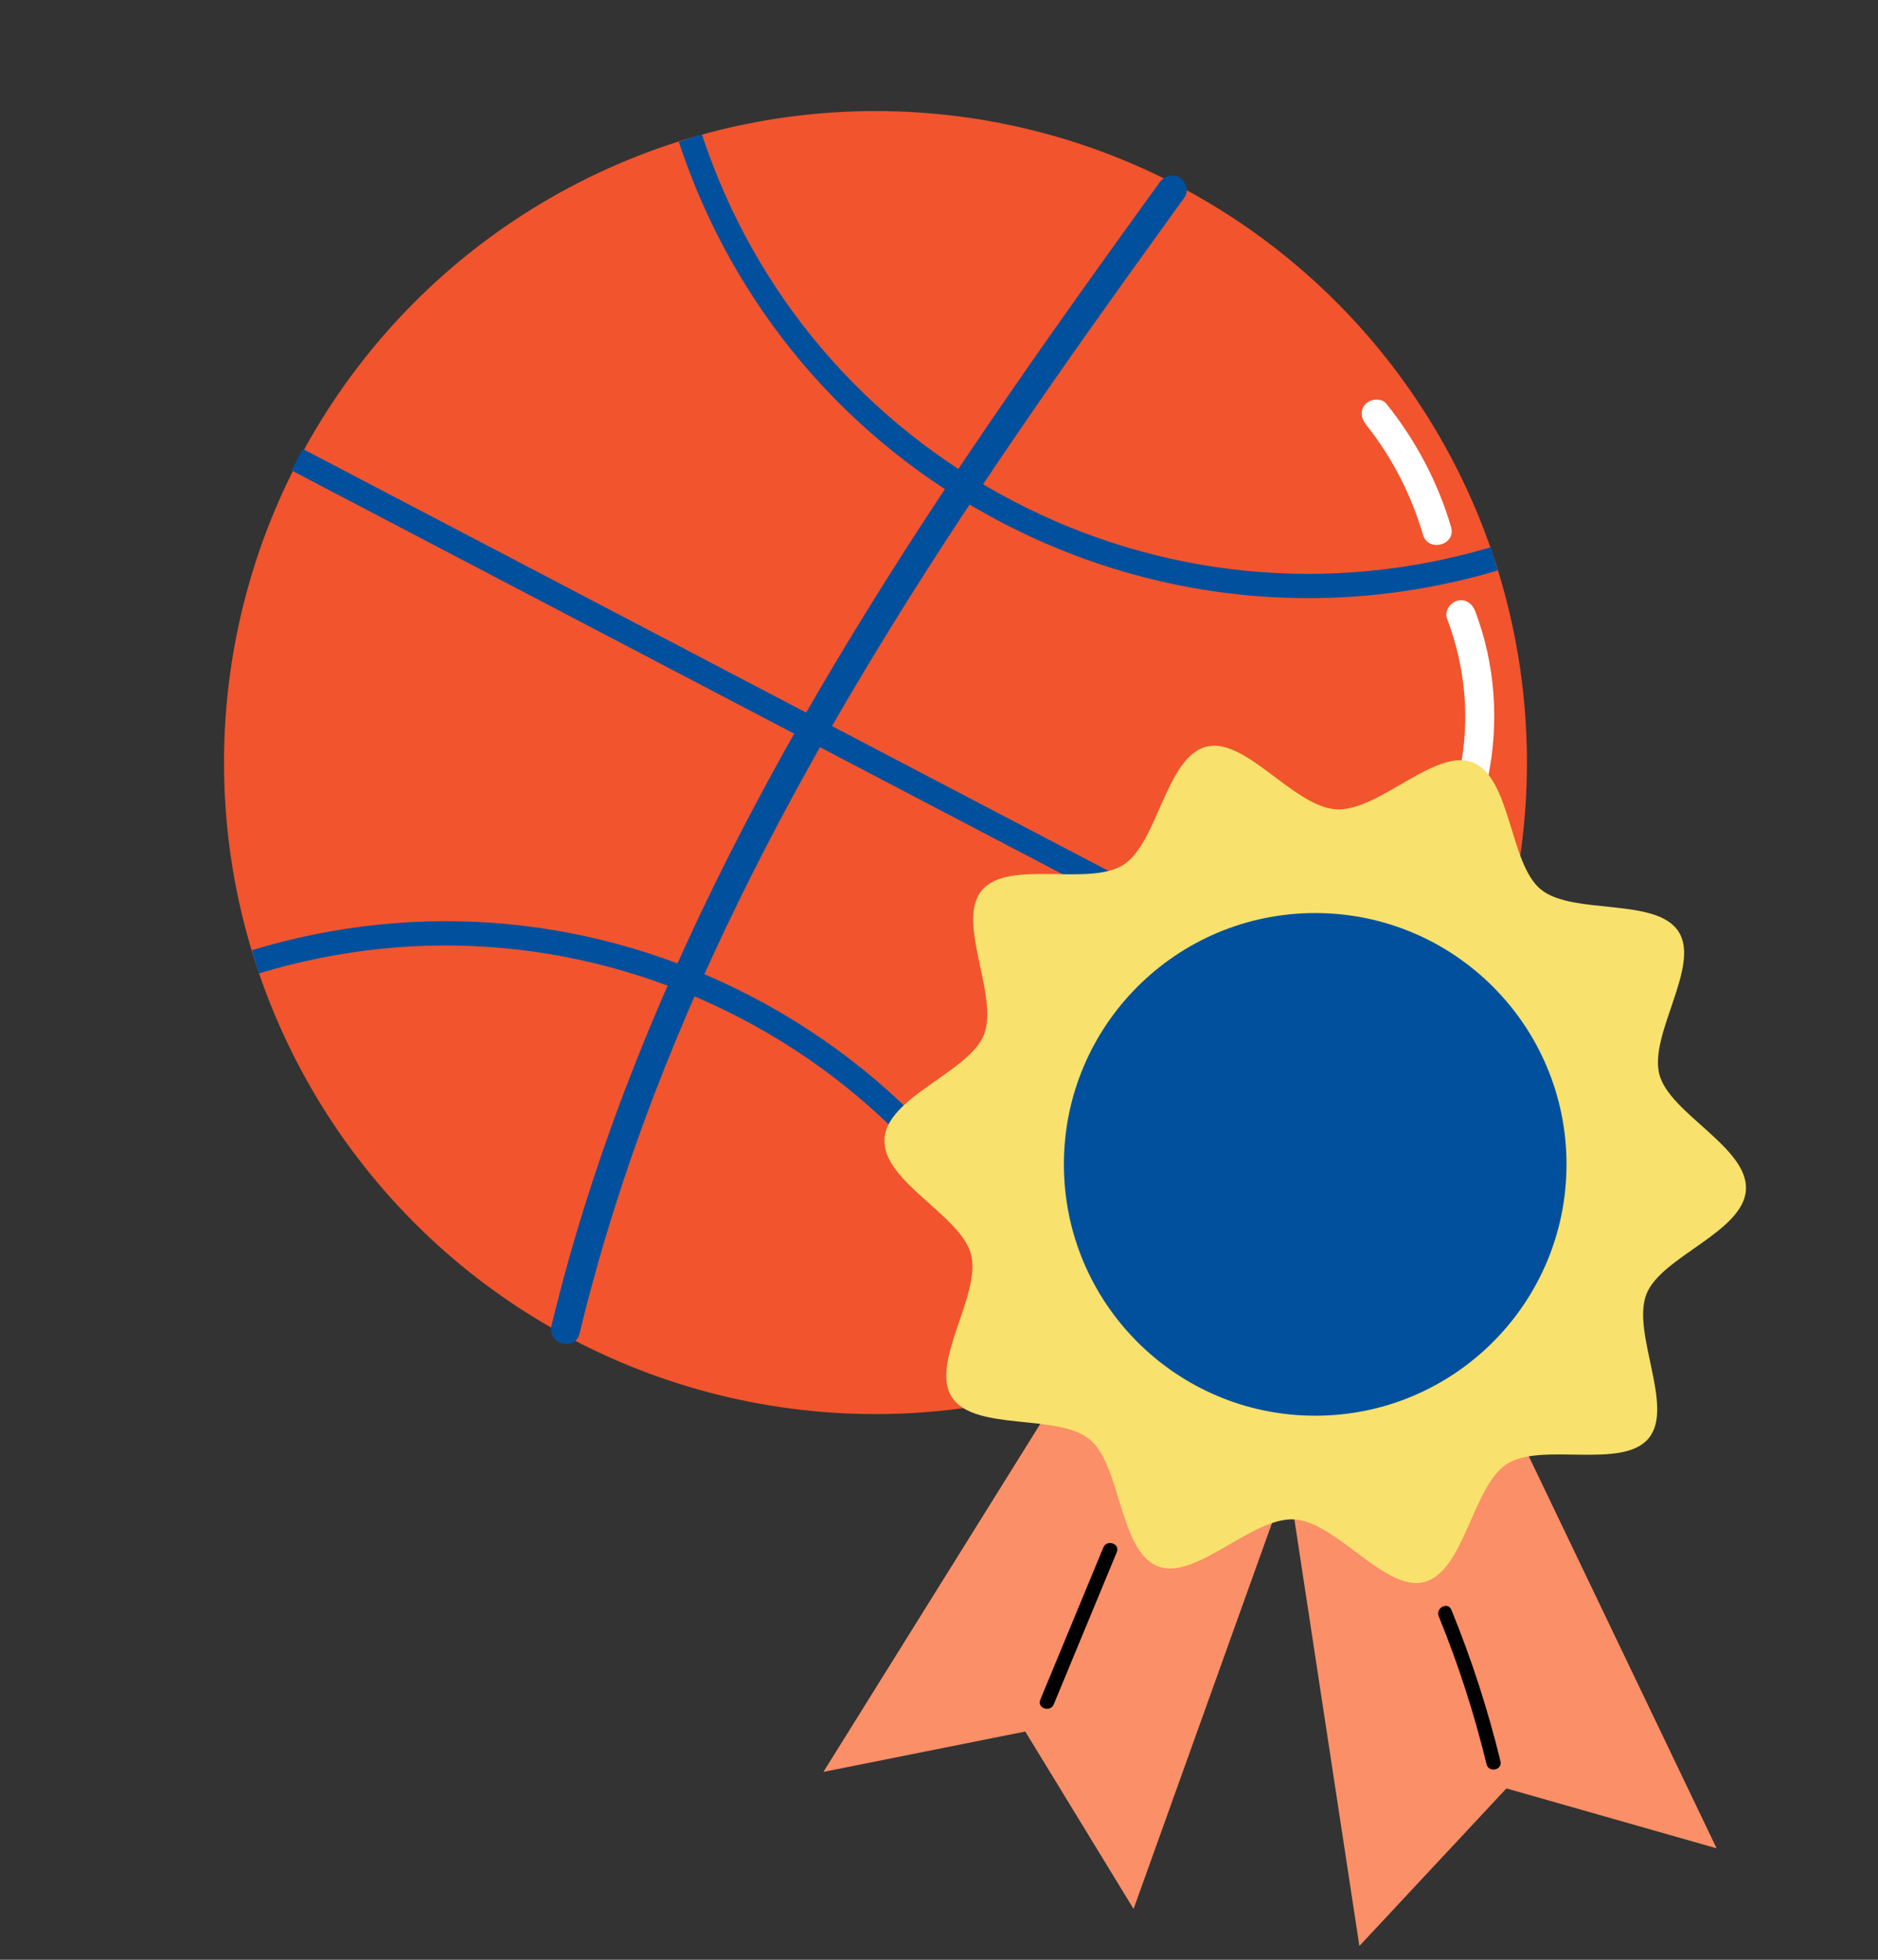 <?xml version="1.0" encoding="UTF-8"?> <svg xmlns="http://www.w3.org/2000/svg" xmlns:xlink="http://www.w3.org/1999/xlink" version="1.1" id="Livello_1" x="0px" y="0px" width="115px" height="120px" viewBox="31.5 34.5 115 120" xml:space="preserve"><rect x="31.5" y="34.5" width="115" height="120" fill="#333333" stroke="none"/> <g id="bg"> </g> <g id="Stamps"> <g id="Graphics"> <g> <ellipse fill="#F2542D" cx="85.11" cy="81.194" rx="39.893" ry="39.893"></ellipse> <g> <path fill="#00509D" d="M111.617,71.125c-6.484,0-12.912-1.565-18.801-4.646c-9.413-4.929-16.428-13.2-19.75-23.295l1.412-0.465 c3.2,9.725,9.958,17.697,19.026,22.443c9.07,4.749,19.47,5.758,29.286,2.847l0.422,1.423 C119.398,70.563,115.496,71.125,111.617,71.125z"></path> </g> <g> <path fill="#00509D" d="M96.02,119.584c-3.163-9.85-9.951-17.914-19.115-22.711c-9.162-4.795-19.658-5.777-29.555-2.767 l-0.432-1.421c10.271-3.127,21.165-2.107,30.675,2.871c9.51,4.979,16.557,13.35,19.84,23.572L96.02,119.584z"></path> </g> <g> <rect x="84.347" y="41.252" transform="matrix(-0.464 0.886 -0.886 -0.464 196.476 43.45)" fill="#00509D" width="1.485" height="79.856"></rect> </g> <g> <path fill="#FFFFFF" d="M115.137,60.485c1.598,1.994,2.781,4.31,3.5,6.758c0.322,1.099,2.043,0.63,1.719-0.473 c-0.811-2.76-2.162-5.303-3.959-7.545c-0.301-0.375-0.946-0.313-1.26,0C114.767,59.595,114.835,60.108,115.137,60.485 L115.137,60.485z"></path> </g> <g> <path fill="#FFFFFF" d="M120.109,72.378c1.121,2.941,1.424,6.15,0.795,9.24c-0.094,0.472,0.137,0.963,0.623,1.097 c0.439,0.122,1-0.148,1.096-0.622c0.69-3.393,0.44-6.947-0.795-10.187c-0.172-0.45-0.6-0.758-1.097-0.622 C120.302,71.4,119.938,71.927,120.109,72.378L120.109,72.378z"></path> </g> <g> <path fill="#00509D" d="M66.988,116.162c1.188-4.928,2.715-9.766,4.52-14.5c1.787-4.69,3.848-9.271,6.107-13.754 c2.321-4.605,4.853-9.102,7.53-13.508c2.731-4.498,5.613-8.903,8.582-13.248c2.983-4.369,6.053-8.675,9.15-12.963 c0.387-0.537,0.775-1.072,1.161-1.607c0.282-0.39,0.067-0.993-0.319-1.22c-0.45-0.264-0.938-0.072-1.221,0.32 c-3.102,4.283-6.185,8.582-9.188,12.935c-3.016,4.37-5.952,8.796-8.744,13.315c-2.724,4.407-5.309,8.902-7.688,13.503 c-2.355,4.555-4.508,9.217-6.402,13.981c-1.87,4.709-3.478,9.522-4.748,14.428c-0.159,0.613-0.312,1.229-0.46,1.845 C65.001,116.802,66.72,117.278,66.988,116.162L66.988,116.162z"></path> </g> </g> <g> <polygon fill="#FB8F67" points="100.915,151.387 94.283,140.525 81.922,142.996 103.382,108.561 114.41,113.766 "></polygon> <polygon fill="#FB8F67" points="114.742,153.656 123.745,144.008 136.617,147.675 118.727,110.337 108.66,113.742 "></polygon> <path fill="#F8E16C" d="M138.413,107.352c-0.153,2.596-5.192,4.087-6.091,6.385c-0.932,2.381,1.729,6.893,0.14,8.825 c-1.605,1.954-6.558,0.216-8.685,1.579c-2.107,1.352-2.594,6.584-5.067,7.229c-2.387,0.622-5.36-3.681-7.955-3.833 c-2.595-0.154-6.054,3.77-8.351,2.871c-2.379-0.932-2.248-6.186-4.182-7.775c-1.953-1.604-7.074-0.461-8.439-2.588 c-1.352-2.106,1.822-6.273,1.177-8.746c-0.622-2.387-5.452-4.461-5.3-7.057c0.153-2.596,5.193-4.088,6.092-6.386 c0.932-2.38-1.73-6.892-0.141-8.825c1.605-1.954,6.557-0.215,8.686-1.579c2.106-1.352,2.594-6.585,5.066-7.23 c2.387-0.622,5.359,3.68,7.955,3.833c2.595,0.153,6.053-3.77,8.35-2.872c2.381,0.932,2.248,6.185,4.182,7.775 c1.953,1.604,7.075,0.46,8.44,2.589c1.352,2.105-1.821,6.273-1.177,8.746C133.736,102.684,138.566,104.757,138.413,107.352z"></path> <circle fill="#00509D" cx="112.037" cy="105.797" r="15.389"></circle> <g> <path d="M119.6,133.469c1.202,2.941,2.179,5.968,2.929,9.055c0.132,0.543,0.985,0.365,0.852-0.182 c-0.769-3.16-1.774-6.258-3.005-9.269C120.165,132.555,119.389,132.951,119.6,133.469L119.6,133.469z"></path> </g> <g> <path d="M99.063,129.257c-1.286,3.106-2.573,6.215-3.86,9.321c-0.215,0.519,0.611,0.797,0.825,0.28 c1.286-3.106,2.573-6.215,3.86-9.321C100.102,129.019,99.277,128.742,99.063,129.257L99.063,129.257z"></path> </g> </g> </g> </g> </svg> 